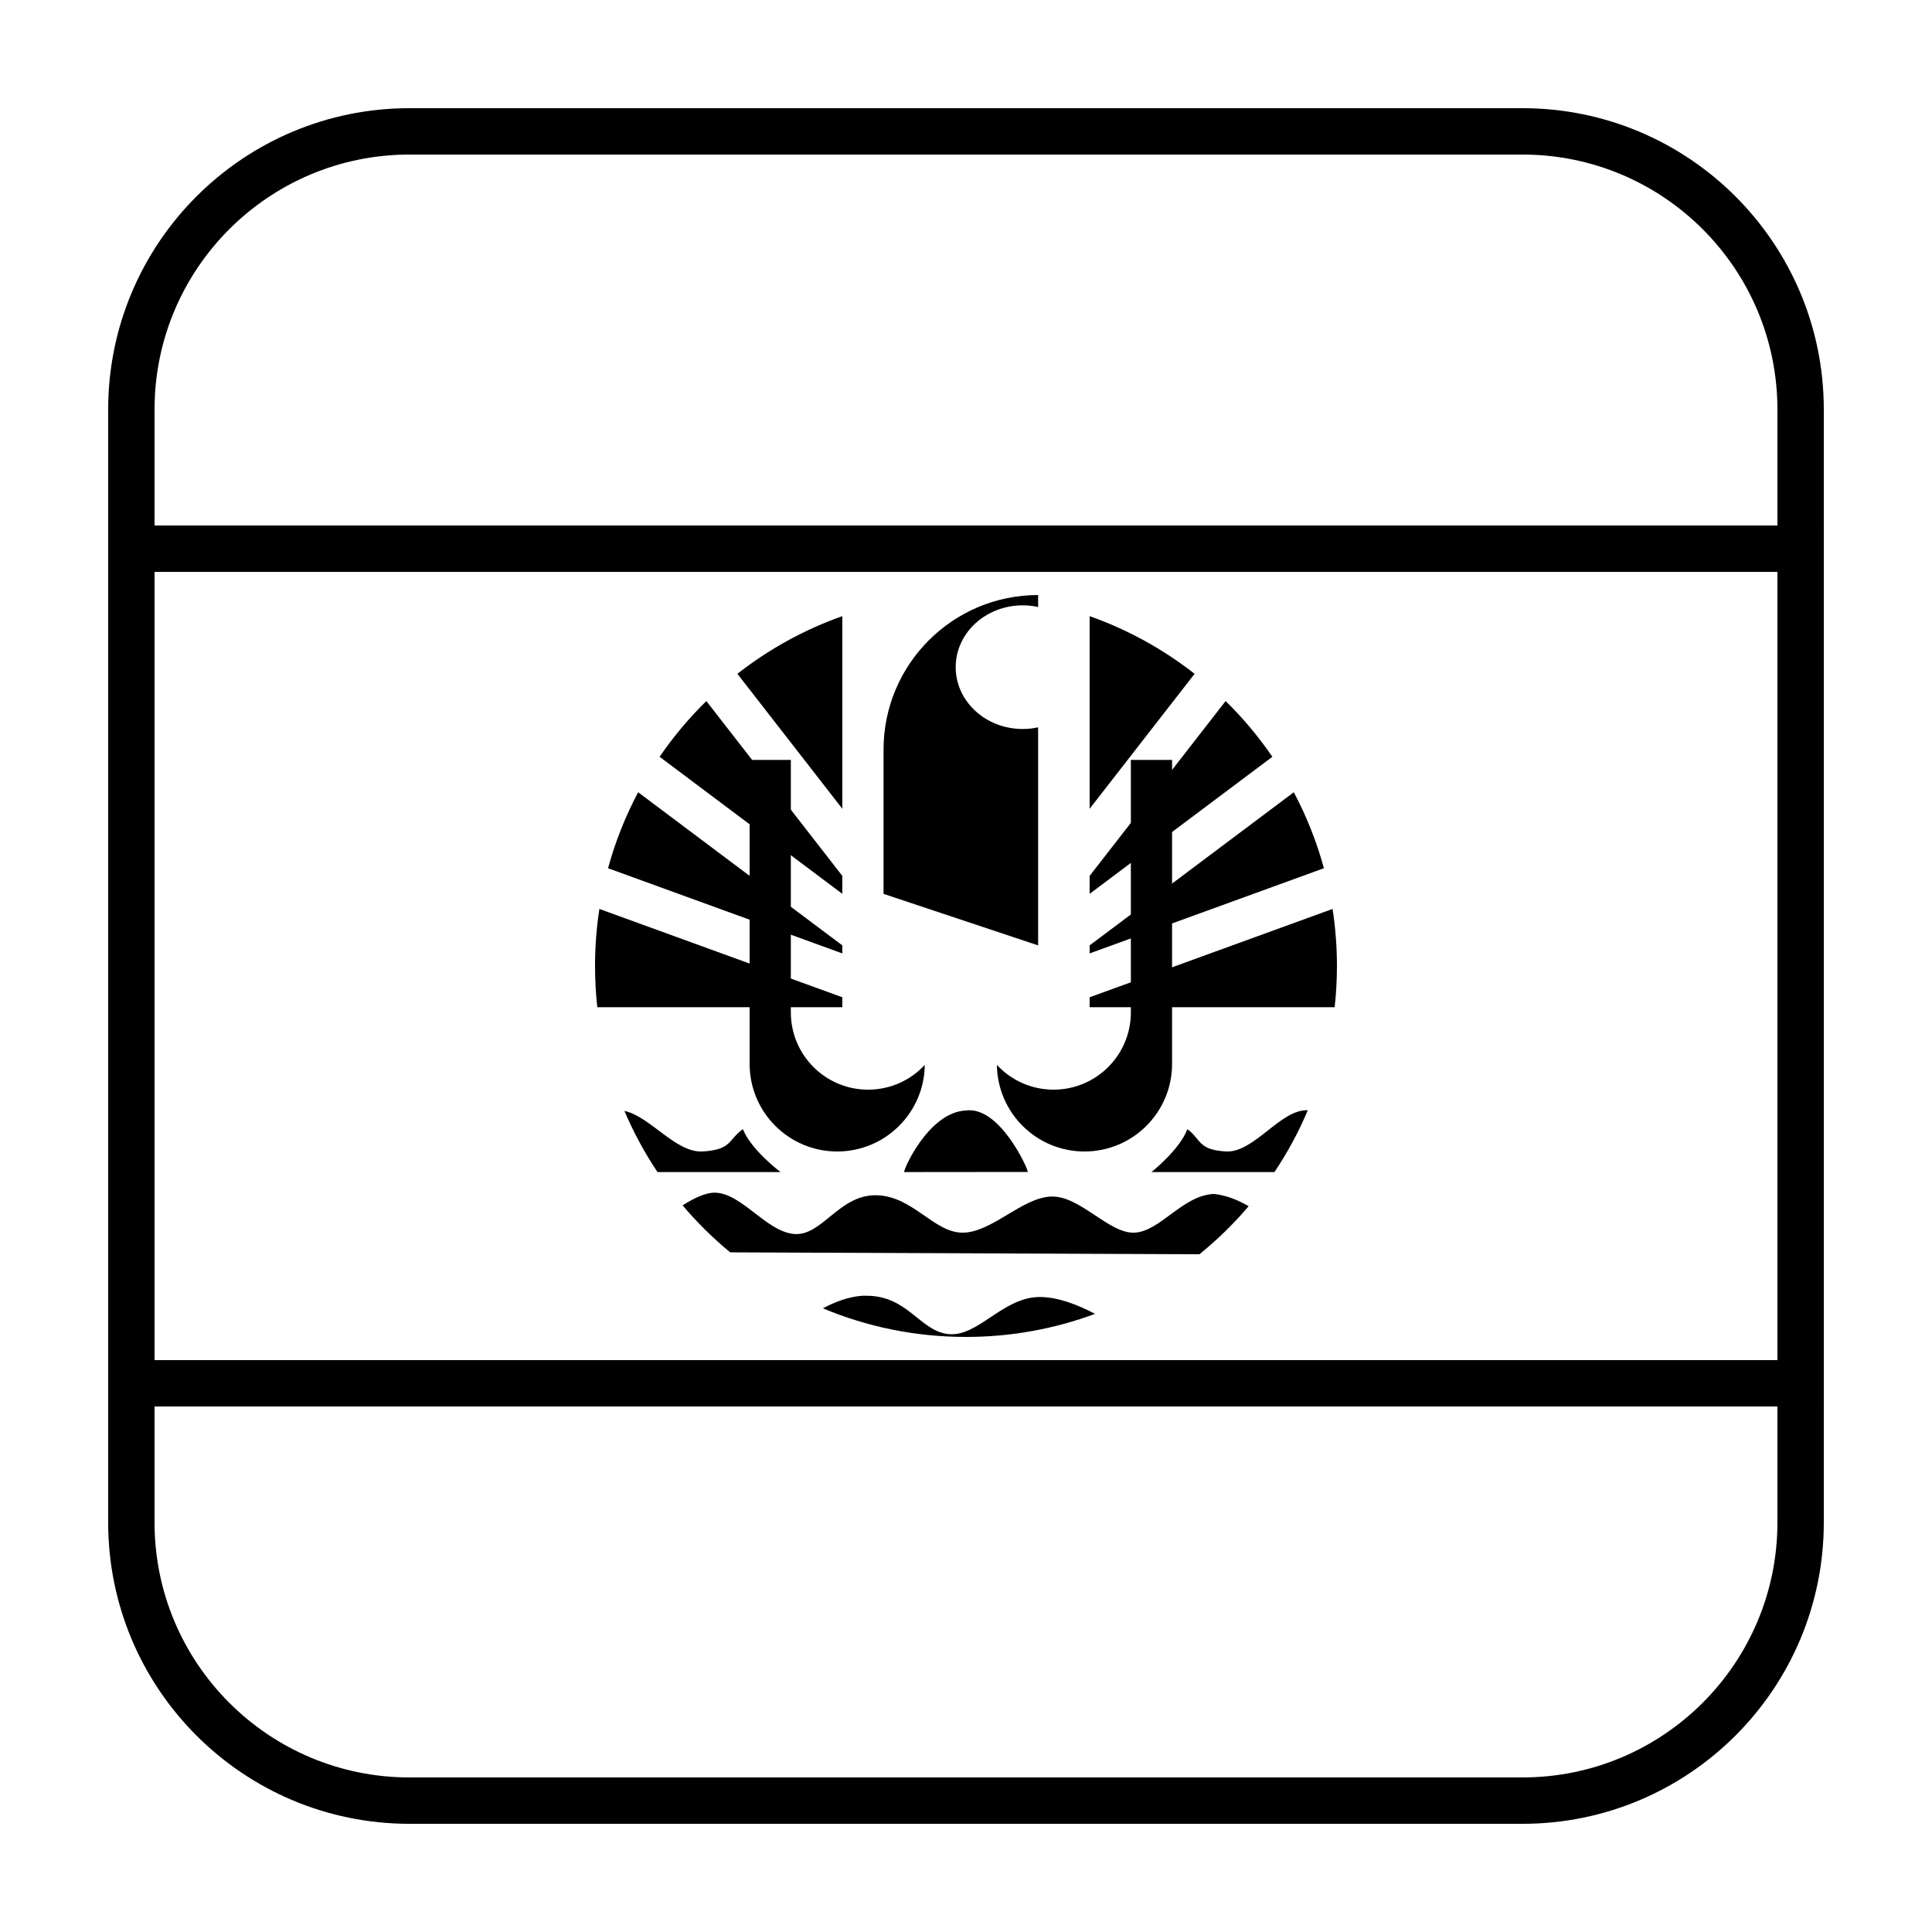<?xml version="1.0" encoding="UTF-8"?>
<!-- Uploaded to: ICON Repo, www.svgrepo.com, Generator: ICON Repo Mixer Tools -->
<svg fill="#000000" width="800px" height="800px" version="1.1" viewBox="144 144 512 512" xmlns="http://www.w3.org/2000/svg">
 <g>
  <path d="m252.54 172.67h294.91c44.113 0 79.875 35.762 79.875 79.875v294.91c0 44.113-35.762 79.875-79.875 79.875h-294.91c-44.113 0-79.875-35.762-79.875-79.875v-294.91c0-44.113 35.762-79.875 79.875-79.875zm0 12.289c-37.328 0-67.586 30.258-67.586 67.586v294.91c0 37.328 30.258 67.586 67.586 67.586h294.91c37.328 0 67.586-30.258 67.586-67.586v-294.91c0-37.328-30.258-67.586-67.586-67.586z"/>
  <path d="m184.96 295.55v208.89h430.08v-208.89zm442.37-12.289v233.47h-454.66v-233.47z"/>
  <path d="m362.08 490.72c3.219-1.723 6.867-3.106 10.52-3.332 0.344-0.023 0.68 0 1.027 0 11.047 0 14.117 9.41 21.789 10.164 7.672 0.754 14.098-9.445 23.609-9.82 5.086-0.199 10.883 2.188 15.18 4.453-10.656 3.953-22.18 6.117-34.207 6.117-13.441 0-26.25-2.699-37.918-7.582zm-37.184-27.285c3-1.895 6.019-3.363 8.477-3.363 7.102 0 13.613 10.254 21.02 10.941 7.398 0.68 11.84-10.262 21.609-10.262 9.77 0 15.395 9.918 23.094 9.918 7.695 0 15.691-9.23 23.387-9.57 7.699-0.348 15.395 9.914 22.203 9.57s12.73-9.918 21.02-10.258c3.125 0.32 6.336 1.559 9.195 3.25-3.941 4.637-8.305 8.898-13.031 12.73l-124.36-0.504c-4.57-3.766-8.789-7.934-12.613-12.453zm156.85-8.824h-32.598s7.477-5.914 9.516-11.371c3.738 2.731 2.719 5.457 10.195 5.91 7.469 0.453 14.594-11.332 21.723-10.914-2.434 5.758-5.398 11.238-8.836 16.375zm-172.27-16.211c6.793 1.438 13.613 11.164 20.727 10.75 7.828-0.453 6.762-3.18 10.676-5.91 2.133 5.457 9.965 11.371 9.965 11.371h-32.598c-3.406-5.09-6.352-10.512-8.77-16.211zm74.164 16.211c-0.527 0 6.309-15.918 16.371-16.324 9.031-1.207 16.617 15.895 16.359 16.293z"/>
  <path d="m305.14 374.09c1.922-7.062 4.613-13.805 7.977-20.137l54.109 40.582v2.129zm-2.297 10.789 64.383 23.41v2.629h-64.938c-0.395-3.586-0.598-7.231-0.598-10.922 0-5.141 0.395-10.191 1.152-15.117zm28.344-55.094 36.039 46.336v4.758l-48.426-36.32c3.641-5.324 7.793-10.273 12.387-14.773zm8.227-7.215c8.301-6.504 17.676-11.703 27.812-15.285v51.047z"/>
  <path d="m494.85 374.09c-1.922-7.062-4.613-13.805-7.977-20.137l-54.109 40.582v2.129zm2.297 10.789-64.383 23.41v2.629h64.938c0.395-3.586 0.602-7.231 0.602-10.922 0-5.141-0.398-10.191-1.156-15.117zm-28.344-55.094-36.039 46.336v4.758l48.426-36.32c-3.641-5.324-7.793-10.273-12.387-14.773zm-8.223-7.215c-8.305-6.504-17.68-11.703-27.816-15.285v51.047z"/>
  <path d="m353.58 345.39h-10.922v80.555c0 12.816 10.391 23.211 23.207 23.211 12.73 0 23.066-10.246 23.211-22.941-3.738 4.031-9.086 6.555-15.016 6.555-11.312 0-20.48-9.168-20.48-20.48z"/>
  <path d="m443.69 345.39h10.922v80.555c0 12.816-10.391 23.211-23.211 23.211-12.727 0-23.062-10.246-23.207-22.941 3.738 4.031 9.082 6.555 15.016 6.555 11.312 0 20.48-9.168 20.48-20.48z"/>
  <path d="m419.11 304.86v-3.168c-22.621 0-40.961 18.336-40.961 40.961v38.227l40.961 13.656v-57.785c-1.316 0.289-2.688 0.438-4.098 0.438-9.801 0-17.746-7.332-17.746-16.383 0-9.047 7.945-16.383 17.746-16.383 1.41 0 2.781 0.152 4.098 0.438z"/>
 </g>
</svg>